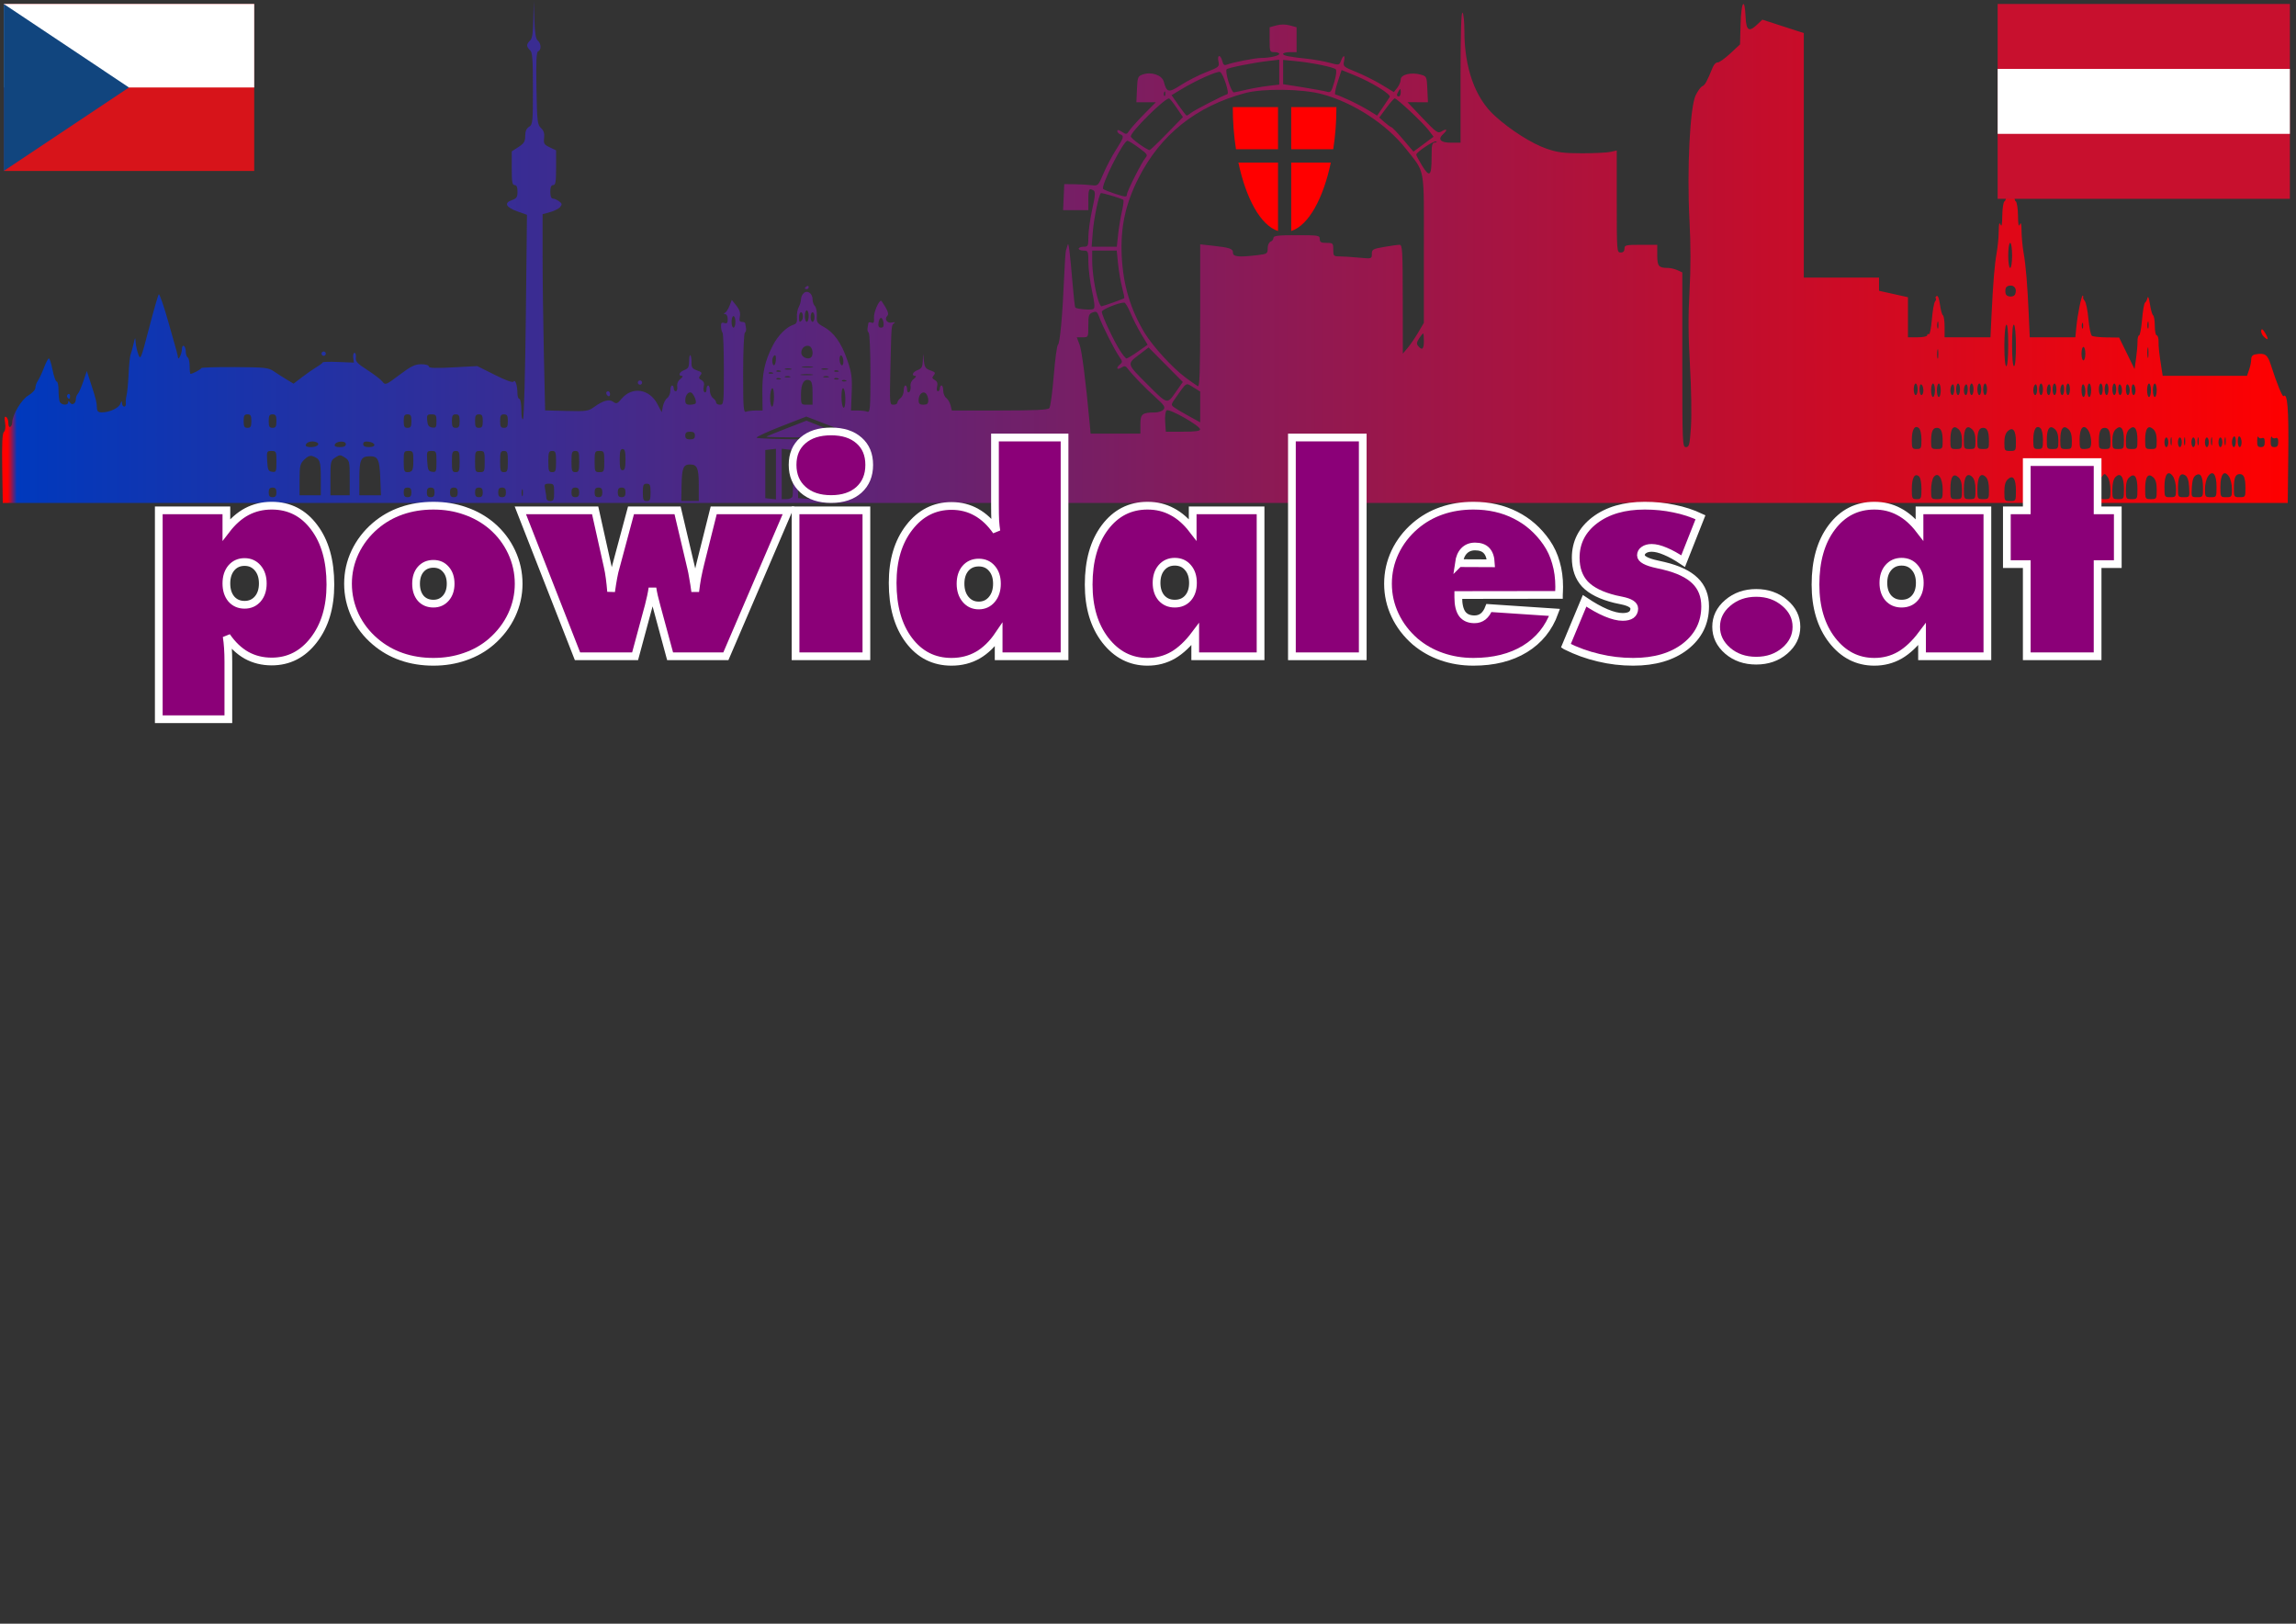 <?xml version="1.0" encoding="UTF-8" standalone="no"?>
<!-- Created with Inkscape (http://www.inkscape.org/) -->

<svg
   width="297mm"
   height="210mm"
   viewBox="0 0 297 210"
   version="1.1"
   id="svg5"
   xml:space="preserve"
   sodipodi:docname="Wien Silhouette.svg"
   inkscape:version="1.2.1 (9c6d41e410, 2022-07-14)"
   xmlns:inkscape="http://www.inkscape.org/namespaces/inkscape"
   xmlns:sodipodi="http://sodipodi.sourceforge.net/DTD/sodipodi-0.dtd"
   xmlns:xlink="http://www.w3.org/1999/xlink"
   xmlns="http://www.w3.org/2000/svg"
   xmlns:svg="http://www.w3.org/2000/svg"><rect x="0" y="0" width="297" height="210" fill="#333333" stroke="none"/><sodipodi:namedview
     id="namedview7"
     pagecolor="#ffffff"
     bordercolor="#666666"
     borderopacity="1.0"
     inkscape:showpageshadow="2"
     inkscape:pageopacity="0.0"
     inkscape:pagecheckerboard="0"
     inkscape:deskcolor="#d1d1d1"
     inkscape:document-units="mm"
     showgrid="false"
     inkscape:zoom="0.92734378"
     inkscape:cx="613.04126"
     inkscape:cy="181.16259"
     inkscape:window-width="1920"
     inkscape:window-height="1009"
     inkscape:window-x="1912"
     inkscape:window-y="-8"
     inkscape:window-maximized="1"
     inkscape:current-layer="layer1" /><defs
     id="defs2"><linearGradient
       id="linearGradient1045"><stop
         style="stop-color:#0000ff;stop-opacity:1;"
         offset="0"
         id="stop1779" /><stop
         style="stop-color:#980623;stop-opacity:0;"
         offset="1"
         id="stop1781" /></linearGradient><linearGradient
       id="linearGradient1045-1"><stop
         style="stop-color:#0039bd;stop-opacity:1;"
         offset="0.004"
         id="stop1041" /><stop
         style="stop-color:#ff0000;stop-opacity:1;"
         offset="1"
         id="stop1043" /></linearGradient><linearGradient
       inkscape:collect="always"
       xlink:href="#linearGradient1045-1"
       id="linearGradient1047"
       x1="1.001"
       y1="32.597"
       x2="296.421"
       y2="32.597"
       gradientUnits="userSpaceOnUse"
       spreadMethod="repeat"
       gradientTransform="translate(1.4073949e-5)" /></defs><g
     inkscape:label="Ebene 1"
     inkscape:groupmode="layer"
     id="layer1"><path
       fill="#ff0000"
       d="M 165.317,19.303 V 13.852 h -5.849 c 0,1.893 0.142,3.729 0.413,5.451 z m 0,1.722 h -5.124 c 0.982,4.654 2.875,8.127 5.124,8.852 z m 1.708,-1.722 V 13.852 h 5.849 c 0,1.893 -0.142,3.729 -0.413,5.451 z m 0,1.722 h 5.124 c -0.982,4.654 -2.875,8.127 -5.124,8.852 z"
       id="path448"
       style="stroke-width:0.142" /><path
       style="fill:url(#linearGradient1047);fill-opacity:1;stroke-width:0.249"
       d="m 296.001,58.715 c 0.065,-5.841 -0.108,-7.978 -0.606,-7.48 -0.149,0.149 -0.885,-1.654 -1.652,-4.049 -0.429,-1.339 -0.759,-1.566 -1.975,-1.358 -0.386,0.066 -0.561,0.27 -0.561,0.653 0,0.306 -0.123,0.91 -0.274,1.341 l -0.274,0.785 h -5.452 -5.452 l -0.127,-0.81 c -0.334,-2.138 -0.416,-2.865 -0.406,-3.613 0.004,-0.445 -0.101,-0.81 -0.239,-0.81 -0.137,0 -0.249,-0.554 -0.249,-1.231 0,-0.677 -0.098,-1.291 -0.217,-1.365 -0.119,-0.074 -0.304,-0.725 -0.412,-1.448 -0.114,-0.766 -0.244,-1.106 -0.311,-0.815 -0.064,0.274 -0.211,0.558 -0.326,0.631 -0.115,0.073 -0.287,1.054 -0.381,2.18 -0.094,1.126 -0.267,2.047 -0.384,2.047 -0.117,0 -0.21,0.364 -0.206,0.81 0.004,0.445 -0.08,1.425 -0.187,2.176 l -0.194,1.367 -0.998,-2.035 -0.998,-2.035 -1.622,-0.021 c -0.892,-0.011 -1.745,-0.103 -1.897,-0.204 -0.151,-0.101 -0.355,-1.077 -0.452,-2.17 -0.097,-1.093 -0.31,-2.147 -0.473,-2.343 -0.163,-0.196 -0.259,-0.405 -0.213,-0.464 0.045,-0.059 0.028,-0.16 -0.036,-0.225 -0.154,-0.154 -0.683,2.41 -0.843,4.084 l -0.125,1.308 h -2.95 -2.95 l -0.129,-2.928 c -0.173,-3.935 -0.378,-6.391 -0.669,-8.02 -0.133,-0.745 -0.249,-1.978 -0.259,-2.741 -0.012,-1.005 -0.077,-1.25 -0.232,-0.889 -0.149,0.347 -0.22,-0.006 -0.232,-1.169 -0.008,-0.917 -0.14,-1.743 -0.289,-1.835 -0.162,-0.1 -0.209,-0.501 -0.117,-0.992 0.088,-0.47 0.044,-0.892 -0.102,-0.983 -0.141,-0.087 -0.257,-0.495 -0.257,-0.906 0,-0.411 -0.098,-0.687 -0.217,-0.614 -0.255,0.157 -0.622,2.025 -0.551,2.8 0.028,0.295 -0.07,0.61 -0.215,0.7 -0.145,0.09 -0.272,0.913 -0.282,1.83 -0.012,1.163 -0.082,1.516 -0.232,1.169 -0.155,-0.361 -0.219,-0.116 -0.232,0.889 -0.008,0.763 -0.126,1.996 -0.259,2.741 -0.275,1.542 -0.463,3.803 -0.667,8.02 l -0.141,2.928 h -2.967 -2.967 V 42.267 c 0,-0.746 -0.098,-1.416 -0.217,-1.49 -0.119,-0.074 -0.292,-0.701 -0.384,-1.394 -0.102,-0.766 -0.268,-1.198 -0.424,-1.102 -0.141,0.087 -0.194,0.221 -0.117,0.297 0.076,0.076 0.032,0.268 -0.098,0.425 -0.131,0.157 -0.314,1.202 -0.407,2.321 -0.093,1.119 -0.267,1.976 -0.384,1.903 -0.118,-0.073 -0.214,-0.014 -0.214,0.132 0,0.151 -0.536,0.264 -1.247,0.264 h -1.247 v -2.591 -2.591 l -1.871,-0.416 -1.871,-0.416 V 36.753 35.898 h -4.865 -4.865 V 20.088 4.277 l -2.682,-0.868 -2.682,-0.868 -0.637,0.606 c -1.109,1.056 -1.45,0.83 -1.534,-1.015 -0.118,-2.602 -0.565,-1.911 -0.643,0.996 l -0.071,2.615 -1.277,1.186 c -0.702,0.652 -1.436,1.169 -1.63,1.148 -0.194,-0.021 -0.474,0.26 -0.621,0.623 -0.738,1.821 -1.014,2.322 -1.348,2.45 -0.2,0.077 -0.588,0.602 -0.861,1.168 -0.742,1.533 -1.147,9.628 -0.806,16.106 0.172,3.262 0.174,6.291 0.008,9.219 -0.179,3.148 -0.163,5.833 0.058,9.655 0.173,3.001 0.228,6.427 0.127,7.912 -0.159,2.333 -0.23,2.618 -0.648,2.618 -0.452,0 -0.469,-0.405 -0.469,-11.298 V 35.231 l -0.635,-0.289 c -0.35,-0.159 -0.902,-0.289 -1.227,-0.289 -1.195,0 -1.381,-0.222 -1.381,-1.646 v -1.344 h -2.12 c -1.954,0 -2.12,0.039 -2.12,0.498 0,0.332 -0.166,0.498 -0.499,0.498 -0.486,0 -0.499,-0.166 -0.499,-6.597 v -6.597 l -0.811,0.181 c -0.446,0.099 -2.102,0.18 -3.68,0.179 -2.349,-0.001 -3.173,-0.107 -4.551,-0.58 -1.934,-0.665 -4.666,-2.395 -6.73,-4.261 -2.537,-2.293 -3.936,-6.187 -3.936,-10.955 0,-1.231 -0.112,-2.308 -0.249,-2.392 -0.164,-0.102 -0.249,2.738 -0.249,8.333 v 8.487 h -1.221 c -1.389,0 -1.778,-0.44 -1.006,-1.138 0.602,-0.544 0.455,-0.75 -0.231,-0.322 -0.468,0.292 -0.675,0.147 -2.457,-1.729 l -1.946,-2.047 1.321,0.002 1.321,0.002 -0.074,-1.674 c -0.072,-1.644 -0.088,-1.678 -0.867,-1.9 -1.199,-0.342 -2.575,-0.012 -2.575,0.618 0,0.281 -0.201,0.765 -0.446,1.077 l -0.446,0.566 -1.589,-0.96 c -0.874,-0.528 -2.358,-1.27 -3.298,-1.649 -1.623,-0.654 -1.701,-0.723 -1.562,-1.374 0.181,-0.847 -0.073,-0.9 -0.385,-0.081 -0.227,0.597 -0.245,0.6 -1.524,0.263 -0.712,-0.188 -1.925,-0.409 -2.695,-0.492 -2.561,-0.276 -3.272,-0.416 -3.272,-0.646 0,-0.125 0.393,-0.227 0.873,-0.227 h 0.872 V 5.136 3.528 L 166.85,3.287 c -0.562,-0.155 -1.184,-0.155 -1.746,0 l -0.873,0.241 v 1.608 c 0,1.549 0.024,1.608 0.624,1.608 0.343,0 0.624,0.098 0.624,0.218 0,0.252 -1.207,0.528 -2.339,0.534 -0.801,0.004 -3.689,0.569 -4.449,0.869 -0.319,0.126 -0.467,0.006 -0.588,-0.477 -0.222,-0.882 -0.687,-0.827 -0.492,0.059 0.149,0.678 0.089,0.73 -1.59,1.388 -0.96,0.376 -2.416,1.117 -3.236,1.647 -1.625,1.049 -1.867,1.004 -2.245,-0.421 -0.224,-0.845 -1.607,-1.317 -2.717,-0.929 -0.637,0.223 -0.684,0.342 -0.753,1.915 l -0.074,1.677 h 1.257 1.257 l -1.521,1.543 c -0.836,0.848 -1.688,1.797 -1.892,2.109 -0.35,0.533 -0.406,0.544 -0.972,0.173 -0.389,-0.255 -0.601,-0.293 -0.601,-0.108 0,0.157 0.168,0.35 0.374,0.429 0.537,0.206 0.481,0.412 -0.548,2.016 -0.507,0.791 -1.233,2.167 -1.613,3.057 -0.674,1.579 -0.712,1.617 -1.51,1.511 -0.451,-0.06 -1.437,-0.116 -2.191,-0.125 l -1.372,-0.016 -0.074,1.682 -0.073,1.682 h 1.633 1.633 V 25.806 c 0,-1.369 0.099,-1.537 0.686,-1.165 0.245,0.155 0.205,0.676 -0.182,2.426 -0.271,1.226 -0.496,2.817 -0.499,3.536 -0.004,1.228 -0.044,1.308 -0.629,1.308 -0.343,0 -0.624,0.112 -0.624,0.249 0,0.137 0.28,0.249 0.624,0.249 0.598,0 0.624,0.064 0.63,1.557 0.003,0.857 0.216,2.511 0.473,3.675 0.344,1.563 0.392,2.169 0.181,2.314 -0.261,0.179 -2.138,0.03 -2.355,-0.186 -0.051,-0.051 -0.199,-1.363 -0.33,-2.917 -0.359,-4.272 -0.525,-5.603 -0.648,-5.191 -0.061,0.206 -0.161,0.528 -0.221,0.718 -0.06,0.189 -0.168,1.759 -0.24,3.489 -0.202,4.858 -0.54,8.554 -0.798,8.723 -0.129,0.084 -0.374,1.891 -0.545,4.016 -0.171,2.124 -0.427,4.003 -0.567,4.174 -0.192,0.234 -1.795,0.311 -6.435,0.311 h -6.179 l -0.168,-0.67 c -0.093,-0.368 -0.343,-0.798 -0.557,-0.954 -0.214,-0.156 -0.389,-0.584 -0.389,-0.95 0,-0.366 -0.098,-0.666 -0.218,-0.666 -0.12,0 -0.218,0.168 -0.218,0.374 0,0.206 -0.114,0.374 -0.254,0.374 -0.144,0 -0.189,-0.26 -0.104,-0.599 0.107,-0.425 0.02,-0.671 -0.295,-0.848 -0.362,-0.203 -0.388,-0.319 -0.138,-0.62 0.257,-0.31 0.186,-0.413 -0.432,-0.628 -0.616,-0.214 -0.757,-0.418 -0.839,-1.211 l -0.099,-0.953 -0.042,0.941 c -0.032,0.754 -0.165,0.988 -0.666,1.177 -0.649,0.247 -0.854,0.742 -0.312,0.755 0.172,0.004 0.087,0.177 -0.187,0.385 -0.308,0.233 -0.47,0.601 -0.422,0.965 0.042,0.324 -0.042,0.662 -0.187,0.752 -0.153,0.095 -0.264,-0.052 -0.264,-0.35 0,-0.282 -0.098,-0.513 -0.218,-0.513 -0.12,0 -0.218,0.3 -0.218,0.666 0,0.366 -0.183,0.799 -0.405,0.962 -0.223,0.163 -0.405,0.424 -0.405,0.58 0,0.156 -0.229,0.284 -0.51,0.284 -0.499,0 -0.507,-0.098 -0.401,-4.672 0.134,-5.767 0.121,-5.607 0.485,-5.87 0.19,-0.137 0.088,-0.169 -0.276,-0.089 -0.639,0.141 -1.039,-0.438 -0.603,-0.874 0.179,-0.179 0.104,-0.52 -0.241,-1.105 -0.275,-0.465 -0.532,-0.846 -0.571,-0.846 -0.314,0 -0.96,1.532 -0.916,2.175 0.042,0.632 -0.028,0.774 -0.328,0.659 -0.21,-0.08 -0.39,-0.05 -0.401,0.067 -0.012,0.117 -0.057,0.409 -0.103,0.649 -0.046,0.239 0.02,0.498 0.144,0.575 0.125,0.077 0.227,2.444 0.227,5.261 0,4.567 -0.043,5.104 -0.394,4.969 -0.217,-0.083 -0.783,-0.151 -1.257,-0.151 h -0.863 l 0.089,-2.305 c 0.076,-1.99 -0.002,-2.57 -0.577,-4.245 -0.755,-2.2 -1.731,-3.564 -3.071,-4.29 -0.83,-0.45 -0.914,-0.59 -0.866,-1.434 0.028,-0.515 -0.081,-1.07 -0.245,-1.233 -0.164,-0.164 -0.298,-0.542 -0.298,-0.841 0,-0.776 -0.634,-1.258 -1.123,-0.853 -0.206,0.171 -0.374,0.528 -0.374,0.794 0,0.266 -0.133,0.729 -0.296,1.029 -0.163,0.299 -0.268,0.899 -0.232,1.332 0.05,0.61 -0.052,0.825 -0.453,0.952 -0.915,0.29 -2.019,1.407 -2.685,2.716 -1.026,2.017 -1.365,3.56 -1.333,6.073 l 0.028,2.305 h -0.862 c -0.474,0 -1.04,0.068 -1.257,0.151 -0.352,0.135 -0.395,-0.402 -0.395,-4.969 0,-2.816 0.102,-5.183 0.227,-5.261 0.125,-0.077 0.19,-0.336 0.144,-0.575 -0.046,-0.239 -0.092,-0.519 -0.103,-0.622 -0.012,-0.103 -0.201,-0.187 -0.424,-0.187 -0.309,0 -0.373,-0.163 -0.27,-0.685 0.097,-0.49 -0.032,-0.895 -0.455,-1.421 l -0.59,-0.735 -0.278,0.73 c -0.153,0.402 -0.411,0.815 -0.574,0.919 -0.224,0.142 -0.22,0.189 0.016,0.192 0.171,0.002 0.312,0.292 0.312,0.644 0,0.5 -0.097,0.609 -0.445,0.499 -0.349,-0.111 -0.439,-0.008 -0.418,0.48 0.016,0.341 0.103,0.696 0.195,0.789 0.092,0.092 0.168,2.224 0.168,4.736 0,4.402 -0.02,4.568 -0.499,4.568 -0.275,0 -0.499,-0.128 -0.499,-0.284 0,-0.156 -0.183,-0.417 -0.405,-0.58 -0.223,-0.163 -0.405,-0.596 -0.405,-0.962 0,-0.366 -0.098,-0.666 -0.218,-0.666 -0.12,0 -0.218,0.231 -0.218,0.513 0,0.282 -0.113,0.444 -0.251,0.359 -0.138,-0.085 -0.185,-0.417 -0.104,-0.738 0.103,-0.408 0.012,-0.659 -0.299,-0.833 -0.362,-0.203 -0.388,-0.319 -0.138,-0.62 0.257,-0.31 0.186,-0.413 -0.432,-0.628 -0.614,-0.214 -0.736,-0.389 -0.718,-1.027 0.012,-0.423 -0.052,-0.843 -0.141,-0.932 -0.09,-0.089 -0.163,0.251 -0.163,0.757 0,0.752 -0.114,0.963 -0.624,1.157 -0.649,0.247 -0.854,0.742 -0.312,0.755 0.172,0.004 0.088,0.177 -0.187,0.385 -0.317,0.24 -0.47,0.599 -0.419,0.989 0.044,0.337 -0.04,0.612 -0.187,0.612 -0.147,0 -0.267,-0.168 -0.267,-0.374 0,-0.206 -0.098,-0.374 -0.218,-0.374 -0.12,0 -0.218,0.3 -0.218,0.666 0,0.366 -0.182,0.799 -0.405,0.961 -0.223,0.163 -0.474,0.641 -0.558,1.064 l -0.154,0.769 -0.547,-1.045 c -1.037,-1.983 -3.274,-2.323 -4.636,-0.706 -0.553,0.656 -0.678,0.703 -1.086,0.404 -0.533,-0.39 -1.321,-0.169 -2.529,0.707 -0.68,0.493 -1.006,0.537 -3.516,0.473 l -2.766,-0.07 -0.164,-7.281 c -0.09,-4.004 -0.165,-9.715 -0.165,-12.691 l -4.8e-4,-5.41 0.969,-0.261 c 0.533,-0.143 1.118,-0.44 1.3,-0.66 0.281,-0.338 0.259,-0.452 -0.143,-0.746 -0.261,-0.191 -0.622,-0.347 -0.801,-0.347 -0.207,0 -0.326,-0.32 -0.326,-0.872 0,-0.609 0.113,-0.872 0.374,-0.872 0.305,0 0.374,-0.416 0.374,-2.247 V 19.444 L 71.109,19.053 C 70.387,18.709 70.3,18.564 70.384,17.843 70.453,17.256 70.337,16.891 69.978,16.556 69.516,16.125 69.469,15.718 69.393,11.418 69.33,7.85 69.381,6.72 69.622,6.629 70.048,6.466 70.015,5.626 69.568,5.256 69.306,5.038 69.18,4.277 69.122,2.546 l -0.081,-2.406 -0.052,2.399 c -0.04,1.78 -0.149,2.479 -0.426,2.709 -0.206,0.171 -0.374,0.451 -0.374,0.623 0,0.172 0.168,0.452 0.374,0.623 0.308,0.255 0.374,1.13 0.374,4.954 0,4.374 -0.028,4.662 -0.499,4.955 -0.344,0.214 -0.499,0.581 -0.499,1.179 0,0.717 -0.151,0.965 -0.87,1.431 l -0.87,0.563 -0.003,2.18 c -0.002,1.773 0.067,2.18 0.371,2.18 0.259,0 0.374,0.26 0.374,0.848 0,0.717 -0.115,0.888 -0.746,1.107 -1.038,0.361 -0.743,0.929 0.761,1.462 l 1.21,0.429 -0.145,13.09 c -0.08,7.199 -0.243,13.196 -0.363,13.327 -0.127,0.137 -0.218,-0.359 -0.218,-1.184 0,-0.781 -0.112,-1.42 -0.249,-1.42 -0.137,0 -0.251,-0.308 -0.253,-0.685 -0.004,-1.003 -0.284,-1.9 -0.488,-1.57 -0.116,0.187 -0.917,-0.094 -2.442,-0.856 l -2.269,-1.135 -3.137,0.167 c -2.298,0.123 -3.137,0.091 -3.137,-0.12 0,-0.168 -0.407,-0.287 -0.981,-0.287 -0.802,0 -1.314,0.25 -2.805,1.371 -1.767,1.328 -1.836,1.355 -2.199,0.883 -0.207,-0.268 -1.085,-0.944 -1.952,-1.501 -1.313,-0.844 -1.563,-1.114 -1.497,-1.619 0.044,-0.333 -0.032,-0.606 -0.17,-0.606 -0.137,0 -0.212,0.284 -0.167,0.631 l 0.083,0.631 -2.017,-0.082 c -1.109,-0.045 -2.016,-0.022 -2.016,0.051 0,0.073 -0.335,0.331 -0.745,0.573 -0.41,0.242 -1.259,0.832 -1.887,1.31 l -1.141,0.87 -0.92,-0.553 c -0.506,-0.304 -1.25,-0.78 -1.654,-1.059 -0.665,-0.458 -1.145,-0.508 -5.052,-0.532 -2.374,-0.014 -4.317,0.047 -4.317,0.136 0,0.146 -1.11,0.74 -1.384,0.74 -0.062,0 -0.113,-0.442 -0.113,-0.982 0,-0.54 -0.112,-1.051 -0.249,-1.136 -0.137,-0.085 -0.249,-0.421 -0.249,-0.748 0,-0.326 -0.112,-0.663 -0.249,-0.748 -0.139,-0.086 -0.251,0.102 -0.253,0.421 -0.003,0.573 -0.467,1.548 -0.51,1.074 -0.032,-0.336 -0.064,-0.456 -1.268,-4.678 -0.577,-2.025 -1.125,-3.595 -1.216,-3.489 -0.092,0.106 -0.658,2.078 -1.26,4.382 -1.056,4.048 -1.103,4.161 -1.392,3.364 -0.165,-0.454 -0.319,-1.161 -0.343,-1.572 -0.041,-0.695 -0.06,-0.677 -0.272,0.249 -0.125,0.548 -0.296,1.165 -0.38,1.371 -0.084,0.206 -0.199,1.327 -0.254,2.492 -0.056,1.165 -0.172,2.398 -0.258,2.741 -0.086,0.343 -0.131,0.819 -0.101,1.059 0.032,0.24 -0.064,0.436 -0.21,0.436 -0.146,0 -0.272,-0.196 -0.281,-0.436 -0.012,-0.351 -0.058,-0.333 -0.23,0.093 -0.224,0.554 -1.41,1.09 -2.411,1.09 -0.436,0 -0.591,-0.144 -0.606,-0.561 -0.028,-0.778 -0.097,-1.067 -0.742,-3.048 l -0.567,-1.739 -0.461,1.356 c -0.254,0.746 -0.572,1.467 -0.708,1.602 -0.136,0.136 -0.247,0.442 -0.247,0.68 0,0.581 -0.501,0.862 -0.772,0.433 -0.158,-0.249 -0.219,-0.257 -0.222,-0.032 -0.004,0.452 -0.921,0.383 -1.1,-0.083 -0.083,-0.217 -0.151,-0.89 -0.151,-1.495 0,-0.606 -0.107,-1.101 -0.237,-1.101 -0.13,0 -0.369,-0.673 -0.531,-1.495 -0.162,-0.822 -0.377,-1.495 -0.478,-1.495 -0.101,0 -0.384,0.533 -0.629,1.184 -0.245,0.651 -0.597,1.405 -0.782,1.675 -0.185,0.27 -0.336,0.695 -0.336,0.943 0,0.255 -0.394,0.684 -0.905,0.984 -0.892,0.525 -2.081,2.512 -2.086,3.485 -0.002,0.232 -0.115,0.491 -0.252,0.575 -0.141,0.087 -0.249,-0.117 -0.249,-0.469 0,-0.343 -0.13,-0.703 -0.288,-0.801 -0.207,-0.128 -0.247,0.079 -0.14,0.737 0.092,0.568 0.036,1.02 -0.148,1.191 -0.213,0.199 -0.276,1.525 -0.223,4.73 l 0.073,4.454 H 148.144 295.931 Z M 259.276,63.596 c 0,-0.849 0.134,-1.329 0.452,-1.616 0.672,-0.608 1.044,-0.072 1.044,1.503 0,1.301 -0.012,1.321 -0.748,1.321 -0.729,0 -0.748,-0.032 -0.748,-1.207 z M 88.164,62.748 c 0.042,-2.207 0.233,-2.679 1.084,-2.679 0.938,0 1.142,0.476 1.142,2.666 v 2.068 h -1.132 -1.132 z m -5.009,0.934 c 0,-0.955 0.074,-1.121 0.499,-1.121 0.425,0 0.499,0.166 0.499,1.121 0,0.955 -0.074,1.121 -0.499,1.121 -0.425,0 -0.499,-0.166 -0.499,-1.121 z M 70.682,64.461 c 0,-0.188 -0.07,-0.693 -0.156,-1.121 -0.143,-0.714 -0.101,-0.779 0.499,-0.779 0.61,0 0.655,0.077 0.655,1.121 0,0.955 -0.074,1.121 -0.499,1.121 -0.275,0 -0.499,-0.154 -0.499,-0.343 z M 277.487,63.234 c 0,-1.575 0.372,-2.11 1.044,-1.503 0.318,0.288 0.452,0.767 0.452,1.616 0,1.175 -0.02,1.207 -0.748,1.207 -0.737,0 -0.748,-0.019 -0.748,-1.321 z m -2.495,0.113 c 0,-0.849 0.134,-1.329 0.452,-1.616 0.672,-0.608 1.044,-0.072 1.044,1.503 0,1.301 -0.012,1.321 -0.748,1.321 -0.729,0 -0.748,-0.032 -0.748,-1.207 z m -1.746,-0.021 c 0,-0.795 0.141,-1.369 0.401,-1.628 0.654,-0.653 1.096,-0.042 1.096,1.516 0,1.323 -0.008,1.34 -0.748,1.34 -0.73,0 -0.748,-0.03 -0.748,-1.228 z m -1.746,0.03 c 0,-0.684 0.161,-1.406 0.374,-1.682 0.37,-0.479 0.378,-0.479 0.748,0 0.214,0.276 0.374,0.998 0.374,1.682 0,1.165 -0.02,1.198 -0.748,1.198 -0.728,0 -0.748,-0.033 -0.748,-1.198 z m -2.495,-0.142 c 0,-1.637 0.485,-2.235 1.1,-1.357 0.218,0.311 0.397,1.045 0.397,1.632 0,1.018 -0.032,1.066 -0.748,1.066 -0.739,0 -0.748,-0.017 -0.748,-1.34 z m -2.495,0.019 c 0,-1.575 0.372,-2.111 1.044,-1.503 0.318,0.288 0.452,0.767 0.452,1.616 0,1.175 -0.02,1.207 -0.748,1.207 -0.737,0 -0.748,-0.019 -0.748,-1.321 z m -1.746,0 c 0,-1.575 0.372,-2.111 1.044,-1.503 0.318,0.288 0.452,0.767 0.452,1.616 0,1.175 -0.02,1.207 -0.748,1.207 -0.737,0 -0.748,-0.019 -0.748,-1.321 z m -1.746,0 c 0,-1.442 0.364,-2.091 0.917,-1.633 0.199,0.165 0.33,0.806 0.33,1.614 0,1.263 -0.036,1.34 -0.624,1.34 -0.587,0 -0.624,-0.078 -0.624,-1.321 z m -7.234,-0.019 c 0,-1.558 0.442,-2.17 1.096,-1.516 0.259,0.259 0.401,0.833 0.401,1.628 0,1.198 -0.02,1.228 -0.748,1.228 -0.739,0 -0.748,-0.017 -0.748,-1.34 z m -1.746,0 c 0,-1.558 0.442,-2.17 1.096,-1.516 0.259,0.259 0.401,0.833 0.401,1.628 0,1.198 -0.02,1.228 -0.748,1.228 -0.739,0 -0.748,-0.017 -0.748,-1.34 z m -1.746,0.019 c 0,-1.575 0.372,-2.111 1.044,-1.503 0.318,0.288 0.452,0.767 0.452,1.616 0,1.175 -0.02,1.207 -0.748,1.207 -0.737,0 -0.748,-0.019 -0.748,-1.321 z m -2.495,0.122 c 0,-0.659 0.148,-1.4 0.329,-1.647 0.55,-0.751 1.168,0.106 1.168,1.618 0,1.198 -0.02,1.228 -0.748,1.228 -0.728,0 -0.748,-0.033 -0.748,-1.198 z m -2.495,-0.122 c 0,-1.442 0.364,-2.091 0.917,-1.633 0.199,0.165 0.33,0.806 0.33,1.614 0,1.263 -0.036,1.34 -0.624,1.34 -0.587,0 -0.624,-0.078 -0.624,-1.321 z m -138.826,-1.919 v -3.115 h 0.624 0.624 l 0.071,2.85 c 0.04,1.568 0.012,3.005 -0.061,3.195 -0.073,0.19 -0.384,0.309 -0.695,0.264 -0.549,-0.078 -0.562,-0.152 -0.562,-3.195 z m -2.245,0 v -3.115 l 0.654,-0.076 c 0.909,-0.105 0.994,0.276 0.804,3.597 l -0.163,2.858 -0.647,-0.075 -0.647,-0.075 z m -3.064,0.069 c -0.07,-3.042 -0.069,-3.046 0.536,-3.198 0.333,-0.083 0.87,-0.115 1.193,-0.069 0.572,0.081 0.588,0.154 0.658,2.933 0.04,1.568 0.012,3.004 -0.06,3.192 -0.089,0.233 -0.468,0.317 -1.194,0.264 l -1.062,-0.077 z m -2.05,-0.086 v -3.256 l 0.686,0.079 0.686,0.079 0.071,2.85 c 0.04,1.568 0.016,2.997 -0.055,3.177 -0.069,0.18 -0.41,0.327 -0.757,0.327 h -0.632 z m -2.12,0.017 v -3.115 l 0.686,-0.079 0.686,-0.079 v 3.273 3.273 l -0.686,-0.079 -0.686,-0.079 z m 189.966,1.889 c 0,-1.406 0.191,-1.889 0.748,-1.889 0.557,0 0.748,0.483 0.748,1.889 0,1.057 -0.028,1.101 -0.748,1.101 -0.719,0 -0.748,-0.044 -0.748,-1.101 z m -1.746,-0.239 c 0,-1.637 0.485,-2.235 1.1,-1.357 0.218,0.311 0.397,1.045 0.397,1.632 0,1.018 -0.032,1.066 -0.748,1.066 -0.739,0 -0.748,-0.017 -0.748,-1.34 z m -1.996,0.274 c 0,-0.586 0.179,-1.32 0.397,-1.632 0.616,-0.878 1.1,-0.28 1.1,1.357 0,1.323 -0.008,1.34 -0.748,1.34 -0.715,0 -0.748,-0.048 -0.748,-1.066 z m -1.697,-0.217 c 0.053,-0.903 0.207,-1.364 0.519,-1.557 0.616,-0.382 0.92,0.162 0.925,1.656 0.004,1.154 -0.016,1.184 -0.758,1.184 -0.76,0 -0.761,-0.002 -0.686,-1.283 z m -1.792,0.099 c 0.004,-1.494 0.308,-2.038 0.925,-1.656 0.312,0.193 0.466,0.655 0.519,1.557 0.075,1.28 0.074,1.283 -0.686,1.283 -0.743,0 -0.761,-0.029 -0.758,-1.184 z m -1.75,-0.156 c 0,-1.637 0.485,-2.235 1.1,-1.357 0.218,0.311 0.397,1.045 0.397,1.632 0,1.018 -0.032,1.066 -0.748,1.066 -0.739,0 -0.748,-0.017 -0.748,-1.34 z M 79.912,63.682 c 0,-0.457 0.133,-0.623 0.499,-0.623 0.366,0 0.499,0.166 0.499,0.623 0,0.457 -0.133,0.623 -0.499,0.623 -0.366,0 -0.499,-0.166 -0.499,-0.623 z m -2.994,0 c 0,-0.457 0.133,-0.623 0.499,-0.623 0.366,0 0.499,0.166 0.499,0.623 0,0.457 -0.133,0.623 -0.499,0.623 -0.366,0 -0.499,-0.166 -0.499,-0.623 z m -2.994,0 c 0,-0.457 0.133,-0.623 0.499,-0.623 0.366,0 0.499,0.166 0.499,0.623 0,0.457 -0.133,0.623 -0.499,0.623 -0.366,0 -0.499,-0.166 -0.499,-0.623 z M 67.516,63.376 c 0.063,-0.242 0.119,-0.104 0.124,0.307 0.004,0.411 -0.047,0.61 -0.115,0.441 -0.068,-0.169 -0.073,-0.505 -0.012,-0.748 z m -3.07,0.307 c 0,-0.457 0.133,-0.623 0.499,-0.623 0.366,0 0.499,0.166 0.499,0.623 0,0.457 -0.133,0.623 -0.499,0.623 -0.366,0 -0.499,-0.166 -0.499,-0.623 z m -2.994,0 c 0,-0.457 0.133,-0.623 0.499,-0.623 0.366,0 0.499,0.166 0.499,0.623 0,0.457 -0.133,0.623 -0.499,0.623 -0.366,0 -0.499,-0.166 -0.499,-0.623 z m -3.243,0 c 0,-0.457 0.133,-0.623 0.499,-0.623 0.366,0 0.499,0.166 0.499,0.623 0,0.457 -0.133,0.623 -0.499,0.623 -0.366,0 -0.499,-0.166 -0.499,-0.623 z m -2.994,0 c 0,-0.457 0.133,-0.623 0.499,-0.623 0.366,0 0.499,0.166 0.499,0.623 0,0.457 -0.133,0.623 -0.499,0.623 -0.366,0 -0.499,-0.166 -0.499,-0.623 z m -2.994,0 c 0,-0.457 0.133,-0.623 0.499,-0.623 0.366,0 0.499,0.166 0.499,0.623 0,0.457 -0.133,0.623 -0.499,0.623 -0.366,0 -0.499,-0.166 -0.499,-0.623 z m -17.462,0 c 0,-0.457 0.133,-0.623 0.499,-0.623 0.366,0 0.499,0.166 0.499,0.623 0,0.457 -0.133,0.623 -0.499,0.623 -0.366,0 -0.499,-0.166 -0.499,-0.623 z M 46.484,61.844 c 0,-2.411 0.207,-2.834 1.392,-2.834 1.021,0 1.222,0.429 1.315,2.816 l 0.087,2.23 h -1.397 -1.397 z M 42.742,61.819 c 0,-2.111 0.036,-2.26 0.624,-2.645 0.578,-0.378 0.67,-0.378 1.247,0 0.589,0.385 0.624,0.534 0.624,2.645 v 2.237 H 43.99 42.742 Z m -3.991,0.232 c 0,-1.794 0.064,-2.069 0.61,-2.614 0.403,-0.402 0.763,-0.554 1.06,-0.448 0.976,0.349 1.074,0.608 1.074,2.855 V 64.056 H 40.123 38.751 Z M 76.919,59.695 c 0,-1.296 0.036,-1.371 0.624,-1.371 0.59,0 0.624,0.075 0.624,1.371 0,1.296 -0.036,1.371 -0.624,1.371 -0.59,0 -0.624,-0.075 -0.624,-1.371 z m -2.994,0 c 0,-1.204 0.06,-1.371 0.499,-1.371 0.438,0 0.499,0.166 0.499,1.371 0,1.204 -0.06,1.371 -0.499,1.371 -0.438,0 -0.499,-0.166 -0.499,-1.371 z m -2.994,0 c 0,-1.204 0.061,-1.371 0.499,-1.371 0.438,0 0.499,0.166 0.499,1.371 0,1.204 -0.061,1.371 -0.499,1.371 -0.438,0 -0.499,-0.166 -0.499,-1.371 z m -6.237,0 c 0,-1.204 0.06,-1.371 0.499,-1.371 0.438,0 0.499,0.166 0.499,1.371 0,1.204 -0.06,1.371 -0.499,1.371 -0.438,0 -0.499,-0.166 -0.499,-1.371 z m -3.243,0 c 0,-1.296 0.036,-1.371 0.624,-1.371 0.59,0 0.624,0.075 0.624,1.371 0,1.296 -0.036,1.371 -0.624,1.371 -0.59,0 -0.624,-0.075 -0.624,-1.371 z m -2.994,0 c 0,-1.204 0.061,-1.371 0.499,-1.371 0.438,0 0.499,0.166 0.499,1.371 0,1.204 -0.061,1.371 -0.499,1.371 -0.438,0 -0.499,-0.166 -0.499,-1.371 z m -3.194,-0.062 c -0.072,-1.256 -0.05,-1.308 0.561,-1.308 0.606,0 0.637,0.066 0.637,1.388 0,1.297 -0.036,1.383 -0.561,1.308 -0.489,-0.069 -0.571,-0.248 -0.637,-1.388 z m -3.043,0.062 c 0,-1.296 0.036,-1.371 0.624,-1.371 0.579,0 0.624,0.086 0.624,1.204 0,1.323 -0.109,1.537 -0.79,1.537 -0.388,0 -0.457,-0.208 -0.457,-1.371 z M 34.56,59.633 c -0.072,-1.256 -0.05,-1.308 0.561,-1.308 0.606,0 0.637,0.066 0.637,1.388 0,1.297 -0.036,1.383 -0.561,1.308 -0.489,-0.069 -0.571,-0.248 -0.637,-1.388 z m 45.602,-0.187 c 0,-1.052 0.087,-1.371 0.374,-1.371 0.287,0 0.374,0.318 0.374,1.371 0,1.052 -0.087,1.371 -0.374,1.371 -0.287,0 -0.374,-0.318 -0.374,-1.371 z M 259.276,57.242 c 0,-0.729 0.148,-1.216 0.452,-1.492 0.656,-0.593 1.044,-0.081 1.044,1.378 0,1.163 -0.02,1.196 -0.748,1.196 -0.717,0 -0.748,-0.046 -0.748,-1.083 z m 18.211,-0.363 c 0,-1.46 0.388,-1.972 1.044,-1.378 0.305,0.275 0.452,0.763 0.452,1.492 0,1.037 -0.032,1.083 -0.748,1.083 -0.728,0 -0.748,-0.033 -0.748,-1.196 z M 274.992,56.993 c 0,-0.729 0.148,-1.216 0.452,-1.492 0.656,-0.593 1.044,-0.081 1.044,1.378 0,1.163 -0.02,1.196 -0.748,1.196 -0.717,0 -0.748,-0.046 -0.748,-1.083 z m -1.746,0 c 0,-0.729 0.148,-1.216 0.452,-1.492 0.656,-0.593 1.044,-0.081 1.044,1.378 0,1.163 -0.02,1.196 -0.748,1.196 -0.717,0 -0.748,-0.046 -0.748,-1.083 z m -1.746,0.106 c 0,-1.283 0.205,-1.765 0.748,-1.765 0.544,0 0.748,0.482 0.748,1.765 0,0.919 -0.044,0.976 -0.748,0.976 -0.704,0 -0.748,-0.058 -0.748,-0.976 z m -2.495,-0.239 c 0,-1.515 0.505,-2.081 1.1,-1.233 0.399,0.569 0.54,1.972 0.231,2.282 -0.091,0.091 -0.428,0.166 -0.748,0.166 -0.53,0 -0.582,-0.108 -0.582,-1.215 z m -2.495,0.019 c 0,-1.46 0.388,-1.972 1.044,-1.378 0.305,0.275 0.452,0.763 0.452,1.492 0,1.037 -0.032,1.083 -0.748,1.083 -0.728,0 -0.748,-0.033 -0.748,-1.196 z m -1.746,0 c 0,-1.46 0.388,-1.972 1.044,-1.378 0.305,0.275 0.452,0.763 0.452,1.492 0,1.037 -0.032,1.083 -0.748,1.083 -0.728,0 -0.748,-0.033 -0.748,-1.196 z m -1.746,0 c 0,-1.331 0.379,-1.954 0.917,-1.509 0.191,0.159 0.33,0.785 0.33,1.489 0,1.13 -0.043,1.215 -0.624,1.215 -0.579,0 -0.624,-0.086 -0.624,-1.196 z m -7.234,0.22 c 0,-1.283 0.205,-1.765 0.748,-1.765 0.544,0 0.748,0.482 0.748,1.765 0,0.919 -0.044,0.976 -0.748,0.976 -0.704,0 -0.748,-0.058 -0.748,-0.976 z m -1.746,-0.22 c 0,-1.46 0.388,-1.972 1.044,-1.378 0.305,0.275 0.452,0.763 0.452,1.492 0,1.037 -0.032,1.083 -0.748,1.083 -0.728,0 -0.748,-0.033 -0.748,-1.196 z m -1.746,0 c 0,-1.46 0.388,-1.972 1.044,-1.378 0.305,0.275 0.452,0.763 0.452,1.492 0,1.037 -0.032,1.083 -0.748,1.083 -0.728,0 -0.748,-0.033 -0.748,-1.196 z m -2.495,0.22 c 0,-1.283 0.205,-1.765 0.748,-1.765 0.544,0 0.748,0.482 0.748,1.765 0,0.919 -0.044,0.976 -0.748,0.976 -0.704,0 -0.748,-0.058 -0.748,-0.976 z m -2.495,-0.22 c 0,-1.331 0.379,-1.954 0.917,-1.509 0.191,0.159 0.33,0.785 0.33,1.489 0,1.13 -0.043,1.215 -0.624,1.215 -0.579,0 -0.624,-0.086 -0.624,-1.196 z m 46.42,0.137 c 0.012,-0.445 0.074,-0.676 0.141,-0.512 0.067,0.164 0.282,0.236 0.479,0.16 0.255,-0.098 0.358,0.05 0.358,0.512 0,0.484 -0.127,0.65 -0.499,0.65 -0.401,0 -0.495,-0.16 -0.479,-0.81 z m -1.746,0 c 0.012,-0.445 0.074,-0.676 0.141,-0.512 0.067,0.164 0.282,0.236 0.479,0.16 0.255,-0.098 0.358,0.05 0.358,0.512 0,0.484 -0.127,0.65 -0.499,0.65 -0.401,0 -0.495,-0.16 -0.479,-0.81 z m -2.514,0.048 c 0,-0.445 0.104,-0.698 0.249,-0.608 0.137,0.085 0.249,0.428 0.249,0.762 0,0.335 -0.112,0.608 -0.249,0.608 -0.137,0 -0.249,-0.343 -0.249,-0.762 z m -0.748,0.154 c 0,-0.335 0.112,-0.678 0.249,-0.762 0.145,-0.09 0.249,0.164 0.249,0.608 0,0.419 -0.112,0.762 -0.249,0.762 -0.137,0 -0.249,-0.274 -0.249,-0.608 z m -0.92,-0.575 c 0.063,-0.24 0.114,-0.044 0.114,0.436 0,0.48 -0.051,0.676 -0.114,0.436 -0.063,-0.24 -0.063,-0.632 0,-0.872 z m -0.826,0.561 c 0,-0.343 0.112,-0.623 0.249,-0.623 0.137,0 0.249,0.28 0.249,0.623 0,0.343 -0.112,0.623 -0.249,0.623 -0.137,0 -0.249,-0.28 -0.249,-0.623 z M 286.046,56.643 c 0.063,-0.24 0.114,-0.044 0.114,0.436 0,0.48 -0.051,0.676 -0.114,0.436 -0.063,-0.24 -0.063,-0.632 0,-0.872 z m -0.826,0.561 c 0,-0.343 0.112,-0.623 0.249,-0.623 0.137,0 0.249,0.28 0.249,0.623 0,0.343 -0.112,0.623 -0.249,0.623 -0.137,0 -0.249,-0.28 -0.249,-0.623 z m -0.92,-0.561 c 0.063,-0.24 0.114,-0.044 0.114,0.436 0,0.48 -0.051,0.676 -0.114,0.436 -0.063,-0.24 -0.063,-0.632 0,-0.872 z m -0.826,0.561 c 0,-0.343 0.112,-0.623 0.249,-0.623 0.137,0 0.249,0.28 0.249,0.623 0,0.343 -0.112,0.623 -0.249,0.623 -0.137,0 -0.249,-0.28 -0.249,-0.623 z m -0.92,-0.561 c 0.063,-0.24 0.114,-0.044 0.114,0.436 0,0.48 -0.051,0.676 -0.114,0.436 -0.063,-0.24 -0.063,-0.632 0,-0.872 z m -0.826,0.561 c 0,-0.343 0.112,-0.623 0.249,-0.623 0.137,0 0.249,0.28 0.249,0.623 0,0.343 -0.112,0.623 -0.249,0.623 -0.137,0 -0.249,-0.28 -0.249,-0.623 z m -0.92,-0.561 c 0.063,-0.24 0.114,-0.044 0.114,0.436 0,0.48 -0.051,0.676 -0.114,0.436 -0.063,-0.24 -0.063,-0.632 0,-0.872 z m -0.826,0.561 c 0,-0.343 0.112,-0.623 0.249,-0.623 0.137,0 0.249,0.28 0.249,0.623 0,0.343 -0.112,0.623 -0.249,0.623 -0.137,0 -0.249,-0.28 -0.249,-0.623 z M 46.983,57.436 c 0,-0.277 0.194,-0.367 0.667,-0.311 0.971,0.115 1.057,0.702 0.102,0.702 -0.532,0 -0.769,-0.12 -0.769,-0.39 z m -3.681,0.079 c 0.159,-0.484 1.436,-0.554 1.436,-0.079 0,0.27 -0.237,0.39 -0.769,0.39 -0.504,0 -0.734,-0.107 -0.667,-0.311 z m -3.741,0 c 0.122,-0.367 0.809,-0.538 1.34,-0.334 0.591,0.226 0.143,0.646 -0.69,0.646 -0.493,0 -0.718,-0.108 -0.651,-0.311 z m 58.312,-0.914 c 0,-0.126 1.446,-0.79 3.214,-1.477 l 3.214,-1.248 3.397,1.31 c 1.869,0.72 3.322,1.385 3.23,1.477 -0.261,0.26 -13.056,0.2 -13.056,-0.061 z m 9.15,-1.124 -2.699,-1.072 -2.539,0.984 c -1.397,0.541 -2.586,1.03 -2.643,1.087 -0.057,0.057 2.3,0.097 5.239,0.088 l 5.343,-0.015 -2.699,-1.072 z m -18.38,0.854 c 0,-0.365 0.166,-0.498 0.624,-0.498 0.457,0 0.624,0.133 0.624,0.498 0,0.365 -0.166,0.498 -0.624,0.498 -0.457,0 -0.624,-0.133 -0.624,-0.498 z m 52.313,-1.557 c -0.508,-5.511 -1.011,-9.426 -1.312,-10.217 l -0.356,-0.934 h 0.746 c 0.746,0 0.746,-1.1e-5 0.746,-1.503 0,-1.33 0.064,-1.527 0.561,-1.713 0.487,-0.182 0.6,-0.101 0.854,0.612 0.4,1.124 2.005,4.294 2.591,5.116 0.42,0.589 0.433,0.709 0.107,0.979 -0.557,0.461 -0.447,0.795 0.143,0.436 0.437,-0.266 0.566,-0.244 0.859,0.15 0.583,0.786 2.216,2.468 3.601,3.712 1.103,0.99 1.27,1.247 1.012,1.557 -0.17,0.205 -0.66,0.373 -1.089,0.375 -1.673,0.008 -1.903,0.191 -1.903,1.521 v 1.217 h -3.22 -3.22 z m 9.765,-0.208 c -0.049,-0.72 0.032,-1.365 0.186,-1.493 0.329,-0.272 4.312,1.98 4.331,2.449 0.008,0.227 -0.592,0.311 -2.209,0.311 h -2.221 z m -86.026,-0.103 c 0,-0.706 0.095,-0.872 0.499,-0.872 0.404,0 0.499,0.166 0.499,0.872 0,0.706 -0.095,0.872 -0.499,0.872 -0.404,0 -0.499,-0.166 -0.499,-0.872 z m -3.243,0 c 0,-0.706 0.095,-0.872 0.499,-0.872 0.404,0 0.499,0.166 0.499,0.872 0,0.706 -0.095,0.872 -0.499,0.872 -0.404,0 -0.499,-0.166 -0.499,-0.872 z m -2.994,0 c 0,-0.706 0.095,-0.872 0.499,-0.872 0.404,0 0.499,0.166 0.499,0.872 0,0.706 -0.095,0.872 -0.499,0.872 -0.404,0 -0.499,-0.166 -0.499,-0.872 z m -3.196,-0.062 c -0.07,-0.723 -0.008,-0.81 0.561,-0.81 0.567,0 0.639,0.101 0.639,0.889 0,0.78 -0.069,0.88 -0.561,0.81 -0.43,-0.061 -0.58,-0.269 -0.64,-0.889 z m -3.04,0.062 c 0,-0.706 0.095,-0.872 0.499,-0.872 0.404,0 0.499,0.166 0.499,0.872 0,0.706 -0.095,0.872 -0.499,0.872 -0.404,0 -0.499,-0.166 -0.499,-0.872 z m -17.462,0 c 0,-0.706 0.095,-0.872 0.499,-0.872 0.404,0 0.499,0.166 0.499,0.872 0,0.706 -0.095,0.872 -0.499,0.872 -0.404,0 -0.499,-0.166 -0.499,-0.872 z m -3.243,0 c 0,-0.706 0.095,-0.872 0.499,-0.872 0.404,0 0.499,0.166 0.499,0.872 0,0.706 -0.095,0.872 -0.499,0.872 -0.404,0 -0.499,-0.166 -0.499,-0.872 z M 151.889,52.692 c -0.437,-0.319 -0.428,-0.376 0.21,-1.275 1.454,-2.051 1.265,-1.94 2.265,-1.323 l 0.887,0.548 v 1.99 1.99 l -1.452,-0.797 c -0.799,-0.439 -1.658,-0.948 -1.91,-1.132 z m -43.039,-1.374 c 0,-0.767 0.096,-1.187 0.249,-1.092 0.137,0.085 0.249,0.715 0.249,1.4 0,0.767 -0.096,1.187 -0.249,1.092 -0.137,-0.085 -0.249,-0.715 -0.249,-1.4 z m -9.23,0.169 c 0,-0.609 0.112,-1.176 0.249,-1.261 0.154,-0.095 0.249,0.33 0.249,1.107 0,0.693 -0.112,1.261 -0.249,1.261 -0.137,0 -0.249,-0.498 -0.249,-1.107 z m 19.209,0.265 c 0,-0.767 0.547,-1.253 0.954,-0.847 0.161,0.161 0.293,0.551 0.293,0.866 0,0.445 -0.139,0.573 -0.624,0.573 -0.49,0 -0.624,-0.127 -0.624,-0.592 z m -15.217,-0.748 c 0,-1.411 0.414,-2.081 1.119,-1.811 0.279,0.107 0.377,0.536 0.377,1.648 v 1.503 h -0.748 c -0.739,0 -0.748,-0.017 -0.748,-1.34 z m -14.968,0.748 c 0,-0.761 0.58,-1.29 0.926,-0.843 0.361,0.466 0.557,1.117 0.387,1.287 -0.082,0.082 -0.411,0.149 -0.731,0.149 -0.447,0 -0.582,-0.138 -0.582,-0.592 z M 148.41,49.708 c -2.666,-2.663 -2.654,-2.622 -1.113,-3.796 l 1.281,-0.976 2.212,2.233 2.212,2.233 -0.927,1.326 C 150.965,52.313 151.038,52.333 148.41,49.708 Z m 130.075,0.768 c 0,-0.48 0.112,-0.872 0.249,-0.872 0.137,0 0.249,0.392 0.249,0.872 0,0.48 -0.112,0.872 -0.249,0.872 -0.137,0 -0.249,-0.392 -0.249,-0.872 z m -0.748,0 c 0,-0.48 0.112,-0.872 0.249,-0.872 0.137,0 0.249,0.392 0.249,0.872 0,0.48 -0.112,0.872 -0.249,0.872 -0.137,0 -0.249,-0.392 -0.249,-0.872 z m -7.733,0 c 0,-0.48 0.112,-0.872 0.249,-0.872 0.137,0 0.249,0.392 0.249,0.872 0,0.48 -0.112,0.872 -0.249,0.872 -0.137,0 -0.249,-0.392 -0.249,-0.872 z m -0.748,-0.015 c 0,-0.528 0.101,-0.825 0.249,-0.733 0.137,0.085 0.249,0.484 0.249,0.887 0,0.403 -0.112,0.733 -0.249,0.733 -0.137,0 -0.249,-0.399 -0.249,-0.887 z m -18.71,0.015 c 0,-0.48 0.112,-0.872 0.249,-0.872 0.137,0 0.249,0.392 0.249,0.872 0,0.48 -0.112,0.872 -0.249,0.872 -0.137,0 -0.249,-0.392 -0.249,-0.872 z m -0.748,0 c 0,-0.48 0.112,-0.872 0.249,-0.872 0.137,0 0.249,0.392 0.249,0.872 0,0.48 -0.112,0.872 -0.249,0.872 -0.137,0 -0.249,-0.392 -0.249,-0.872 z m 25.944,-0.139 c 0,-0.445 0.104,-0.698 0.249,-0.608 0.137,0.085 0.249,0.428 0.249,0.762 0,0.335 -0.112,0.608 -0.249,0.608 -0.137,0 -0.249,-0.343 -0.249,-0.762 z m -0.748,0 c 0,-0.445 0.104,-0.698 0.249,-0.608 0.137,0.085 0.249,0.428 0.249,0.762 0,0.335 -0.112,0.608 -0.249,0.608 -0.137,0 -0.249,-0.343 -0.249,-0.762 z m -0.998,0 c 0,-0.445 0.104,-0.698 0.249,-0.608 0.137,0.085 0.249,0.428 0.249,0.762 0,0.335 -0.112,0.608 -0.249,0.608 -0.137,0 -0.249,-0.343 -0.249,-0.762 z m -0.748,0.015 c 0,-0.411 0.112,-0.748 0.249,-0.748 0.137,0 0.249,0.336 0.249,0.748 0,0.411 -0.112,0.748 -0.249,0.748 -0.137,0 -0.249,-0.336 -0.249,-0.748 z m -0.998,0 c 0,-0.411 0.112,-0.748 0.249,-0.748 0.137,0 0.249,0.336 0.249,0.748 0,0.411 -0.112,0.748 -0.249,0.748 -0.137,0 -0.249,-0.336 -0.249,-0.748 z m -0.748,0 c 0,-0.411 0.112,-0.748 0.249,-0.748 0.137,0 0.249,0.336 0.249,0.748 0,0.411 -0.112,0.748 -0.249,0.748 -0.137,0 -0.249,-0.336 -0.249,-0.748 z m -4.241,0 c 0,-0.411 0.112,-0.748 0.249,-0.748 0.137,0 0.249,0.336 0.249,0.748 0,0.411 -0.112,0.748 -0.249,0.748 -0.137,0 -0.249,-0.336 -0.249,-0.748 z m -0.748,0.139 c 0,-0.335 0.112,-0.678 0.249,-0.762 0.145,-0.09 0.249,0.164 0.249,0.608 0,0.419 -0.112,0.762 -0.249,0.762 -0.137,0 -0.249,-0.274 -0.249,-0.608 z m -0.998,-0.139 c 0,-0.411 0.112,-0.748 0.249,-0.748 0.137,0 0.249,0.336 0.249,0.748 0,0.411 -0.112,0.748 -0.249,0.748 -0.137,0 -0.249,-0.336 -0.249,-0.748 z m -0.748,0.139 c 0,-0.335 0.112,-0.678 0.249,-0.762 0.145,-0.09 0.249,0.164 0.249,0.608 0,0.419 -0.112,0.762 -0.249,0.762 -0.137,0 -0.249,-0.274 -0.249,-0.608 z m -0.998,-0.139 c 0,-0.411 0.112,-0.748 0.249,-0.748 0.137,0 0.249,0.336 0.249,0.748 0,0.411 -0.112,0.748 -0.249,0.748 -0.137,0 -0.249,-0.336 -0.249,-0.748 z m -0.748,0.139 c 0,-0.335 0.112,-0.678 0.249,-0.762 0.145,-0.09 0.249,0.164 0.249,0.608 0,0.419 -0.112,0.762 -0.249,0.762 -0.137,0 -0.249,-0.274 -0.249,-0.608 z m -6.486,-0.139 c 0,-0.411 0.112,-0.748 0.249,-0.748 0.137,0 0.249,0.336 0.249,0.748 0,0.411 -0.112,0.748 -0.249,0.748 -0.137,0 -0.249,-0.336 -0.249,-0.748 z m -0.748,0 c 0,-0.411 0.112,-0.748 0.249,-0.748 0.137,0 0.249,0.336 0.249,0.748 0,0.411 -0.112,0.748 -0.249,0.748 -0.137,0 -0.249,-0.336 -0.249,-0.748 z m -0.998,0 c 0,-0.411 0.112,-0.748 0.249,-0.748 0.137,0 0.249,0.336 0.249,0.748 0,0.411 -0.112,0.748 -0.249,0.748 -0.137,0 -0.249,-0.336 -0.249,-0.748 z m -0.748,0.139 c 0,-0.335 0.112,-0.678 0.249,-0.762 0.145,-0.09 0.249,0.164 0.249,0.608 0,0.419 -0.112,0.762 -0.249,0.762 -0.137,0 -0.249,-0.274 -0.249,-0.608 z m -0.998,-0.139 c 0,-0.411 0.112,-0.748 0.249,-0.748 0.137,0 0.249,0.336 0.249,0.748 0,0.411 -0.112,0.748 -0.249,0.748 -0.137,0 -0.249,-0.336 -0.249,-0.748 z m -0.748,0.139 c 0,-0.335 0.112,-0.678 0.249,-0.762 0.145,-0.09 0.249,0.164 0.249,0.608 0,0.419 -0.112,0.762 -0.249,0.762 -0.137,0 -0.249,-0.274 -0.249,-0.608 z m -3.991,-0.154 c 0,-0.445 0.104,-0.698 0.249,-0.608 0.137,0.085 0.249,0.428 0.249,0.762 0,0.335 -0.112,0.608 -0.249,0.608 -0.137,0 -0.249,-0.343 -0.249,-0.762 z m -0.748,0.015 c 0,-0.411 0.112,-0.748 0.249,-0.748 0.137,0 0.249,0.336 0.249,0.748 0,0.411 -0.112,0.748 -0.249,0.748 -0.137,0 -0.249,-0.336 -0.249,-0.748 z M 153.368,48.839 c -1.661,-1.215 -4.271,-4.064 -5.316,-5.803 -1.83,-3.045 -2.762,-6.168 -2.949,-9.879 -0.187,-3.704 0.464,-6.756 2.153,-10.092 2.852,-5.636 7.428,-9.299 13.762,-11.016 2.343,-0.635 7.434,-0.568 10.017,0.132 4.058,1.099 8.322,3.879 10.814,7.048 2.547,3.24 2.34,2.091 2.337,12.96 l -0.001,9.564 -0.731,1.246 c -0.402,0.685 -1.014,1.582 -1.361,1.993 l -0.63,0.748 -0.008,-7.039 c -0.008,-6.403 -0.047,-7.039 -0.425,-7.039 -0.229,0 -1.127,0.124 -1.996,0.275 -1.453,0.253 -1.58,0.325 -1.58,0.908 0,0.632 -0.004,0.633 -1.684,0.475 -0.926,-0.087 -2.049,-0.16 -2.495,-0.161 -0.76,-0.002 -0.811,-0.056 -0.811,-0.874 0,-0.831 -0.042,-0.872 -0.873,-0.872 -0.707,0 -0.873,-0.095 -0.873,-0.498 0,-0.471 -0.166,-0.498 -2.994,-0.498 -2.392,0 -2.994,0.07 -2.994,0.347 0,0.191 -0.168,0.412 -0.374,0.491 -0.213,0.082 -0.374,0.453 -0.374,0.864 0,0.683 -0.068,0.729 -1.31,0.878 -2.417,0.29 -3.181,0.215 -3.181,-0.31 0,-0.531 -0.385,-0.663 -2.682,-0.916 l -1.559,-0.172 v 9.267 c 0,7.346 -0.065,9.228 -0.312,9.081 -0.171,-0.102 -0.878,-0.6 -1.571,-1.106 z m -44.45,0.364 c 0.083,-0.083 0.298,-0.092 0.478,-0.02 0.199,0.08 0.14,0.139 -0.151,0.151 -0.263,0.011 -0.41,-0.048 -0.327,-0.131 z m -0.998,-0.249 c 0.083,-0.083 0.298,-0.092 0.478,-0.02 0.199,0.079 0.14,0.139 -0.151,0.151 -0.263,0.011 -0.41,-0.048 -0.327,-0.131 z m -7.484,0 c 0.083,-0.083 0.298,-0.092 0.478,-0.02 0.199,0.079 0.14,0.139 -0.151,0.151 -0.263,0.011 -0.41,-0.048 -0.327,-0.131 z m 6.107,-0.264 c 0.171,-0.069 0.452,-0.069 0.624,0 0.171,0.069 0.032,0.126 -0.312,0.126 -0.343,0 -0.483,-0.057 -0.312,-0.126 z m -4.989,0 c 0.171,-0.069 0.452,-0.069 0.624,0 0.171,0.069 0.032,0.126 -0.312,0.126 -0.343,0 -0.483,-0.057 -0.312,-0.126 z m 2.12,-0.263 c 0.377,-0.057 0.995,-0.057 1.372,0 0.377,0.057 0.069,0.104 -0.686,0.104 -0.755,0 -1.063,-0.047 -0.686,-0.104 z m -4.236,-0.221 c 0.083,-0.083 0.298,-0.092 0.478,-0.02 0.199,0.08 0.14,0.139 -0.151,0.151 -0.263,0.011 -0.41,-0.048 -0.327,-0.131 z m 8.482,-0.249 c 0.083,-0.083 0.298,-0.092 0.478,-0.02 0.199,0.079 0.14,0.139 -0.151,0.151 -0.263,0.011 -0.41,-0.048 -0.327,-0.131 z m -7.484,0 c 0.083,-0.083 0.298,-0.092 0.478,-0.02 0.199,0.079 0.14,0.139 -0.151,0.151 -0.263,0.011 -0.41,-0.048 -0.327,-0.131 z m 5.852,-0.262 c 0.169,-0.068 0.506,-0.072 0.748,-0.009 0.243,0.063 0.105,0.119 -0.307,0.124 -0.412,0.005 -0.61,-0.047 -0.441,-0.115 z m -4.74,0 c 0.169,-0.068 0.506,-0.072 0.748,-0.009 0.243,0.063 0.105,0.119 -0.307,0.124 -0.412,0.005 -0.61,-0.047 -0.441,-0.115 z m 2.246,-0.261 c 0.307,-0.059 0.868,-0.061 1.247,-0.003 0.379,0.057 0.128,0.106 -0.558,0.107 -0.686,0.002 -0.996,-0.045 -0.689,-0.104 z m 156.479,-2.83 c 0,-1.774 0.089,-2.701 0.249,-2.602 0.141,0.087 0.249,1.29 0.249,2.756 0,1.568 -0.099,2.602 -0.249,2.602 -0.151,0 -0.249,-1.085 -0.249,-2.756 z m -0.998,0.154 c 0,-1.466 0.109,-2.669 0.249,-2.756 0.161,-0.099 0.249,0.828 0.249,2.602 0,1.671 -0.098,2.756 -0.249,2.756 -0.15,0 -0.249,-1.033 -0.249,-2.602 z m -150.675,1.7 c 0,-0.352 0.109,-0.556 0.249,-0.469 0.137,0.085 0.249,0.434 0.249,0.777 0,0.352 -0.109,0.556 -0.249,0.469 -0.137,-0.085 -0.249,-0.434 -0.249,-0.777 z m -8.503,-0.423 c 0.195,-0.194 0.271,-0.093 0.271,0.361 0,0.822 -0.35,1.173 -0.458,0.46 -0.046,-0.303 0.04,-0.672 0.187,-0.821 z m 177.712,-0.98 c 0.059,-0.308 0.108,-0.056 0.108,0.561 0,0.617 -0.049,0.869 -0.108,0.561 -0.059,-0.308 -0.059,-0.813 0,-1.121 z m -8.555,0.685 c 0,-0.48 0.112,-0.872 0.249,-0.872 0.137,0 0.249,0.392 0.249,0.872 0,0.48 -0.112,0.872 -0.249,0.872 -0.137,0 -0.249,-0.392 -0.249,-0.872 z m -18.637,-0.433 c 0.059,-0.31 0.111,-0.115 0.113,0.433 0.003,0.548 -0.046,0.802 -0.109,0.564 -0.062,-0.238 -0.065,-0.687 -0.004,-0.997 z m -105.761,-0.003 c -0.83,-1.311 -2.329,-4.519 -2.329,-4.984 0,-0.298 2.175,-1.183 2.907,-1.183 0.134,0 0.495,0.605 0.802,1.345 0.307,0.74 0.932,1.966 1.39,2.725 l 0.832,1.381 -1.27,0.888 c -0.698,0.488 -1.358,0.888 -1.466,0.888 -0.108,0 -0.498,-0.477 -0.867,-1.059 z m -41.195,0.414 c -0.091,-0.635 0.488,-1.164 1.041,-0.953 0.408,0.156 0.559,1.112 0.229,1.442 -0.352,0.352 -1.196,0.027 -1.27,-0.489 z m 79.792,-0.958 c -0.233,-0.28 -0.207,-0.495 0.123,-0.997 0.231,-0.352 0.463,-0.64 0.516,-0.64 0.053,0 0.096,0.449 0.096,0.997 0,1.041 -0.233,1.244 -0.735,0.64 z m 94.36,-3.064 c 0.063,-0.242 0.119,-0.104 0.124,0.307 0.004,0.411 -0.047,0.61 -0.115,0.441 -0.068,-0.169 -0.072,-0.505 -0.008,-0.748 z m -8.474,0.12 c 0.069,-0.171 0.126,-0.031 0.126,0.311 0,0.343 -0.057,0.483 -0.126,0.311 -0.069,-0.171 -0.069,-0.452 0,-0.623 z m -18.717,-0.12 c 0.063,-0.242 0.119,-0.104 0.124,0.307 0.004,0.411 -0.047,0.61 -0.115,0.441 -0.068,-0.169 -0.072,-0.505 -0.008,-0.748 z m -136.986,0.05 c 0.044,-0.347 0.191,-0.631 0.328,-0.631 0.137,0 0.285,0.284 0.328,0.631 0.056,0.45 -0.04,0.631 -0.328,0.631 -0.29,0 -0.385,-0.181 -0.328,-0.631 z M 94.631,41.629 c 0,-0.411 0.112,-0.748 0.249,-0.748 0.137,0 0.249,0.336 0.249,0.748 0,0.411 -0.112,0.748 -0.249,0.748 -0.137,0 -0.249,-0.336 -0.249,-0.748 z m 10.228,-0.623 c 0,-0.343 0.112,-0.623 0.249,-0.623 0.137,0 0.249,0.28 0.249,0.623 0,0.343 -0.112,0.623 -0.249,0.623 -0.137,0 -0.249,-0.28 -0.249,-0.623 z m -0.748,-0.125 c 0,-0.411 0.112,-0.748 0.249,-0.748 0.137,0 0.249,0.336 0.249,0.748 0,0.411 -0.112,0.748 -0.249,0.748 -0.137,0 -0.249,-0.336 -0.249,-0.748 z m -0.748,0.125 c 0,-0.343 0.112,-0.623 0.249,-0.623 0.278,0 0.342,0.821 0.083,1.08 -0.275,0.275 -0.332,0.196 -0.332,-0.457 z m 38.699,-2.18 c -0.421,-1.333 -0.781,-3.681 -0.781,-5.092 v -1.325 h 1.589 1.589 l 0.167,1.699 c 0.092,0.935 0.327,2.303 0.522,3.041 0.195,0.738 0.32,1.376 0.279,1.417 -0.091,0.091 -2.706,1.025 -2.943,1.051 -0.092,0.01 -0.283,-0.346 -0.423,-0.792 z m 117.34,-1.183 c 0,-0.457 0.15,-0.644 0.562,-0.703 0.613,-0.087 0.961,0.447 0.713,1.094 -0.09,0.235 -0.376,0.359 -0.713,0.311 -0.412,-0.059 -0.562,-0.246 -0.562,-0.703 z m 0.374,-4.61 c 0,-0.914 0.109,-1.62 0.249,-1.62 0.141,0 0.249,0.706 0.249,1.62 0,0.914 -0.109,1.62 -0.249,1.62 -0.141,0 -0.249,-0.706 -0.249,-1.62 z M 141.36,29.98 c 0.135,-1.699 0.763,-4.725 1.037,-4.999 0.086,-0.086 2.485,0.619 2.905,0.853 0.086,0.048 0.008,0.715 -0.169,1.483 -0.179,0.768 -0.402,2.116 -0.496,2.995 l -0.171,1.599 h -1.629 -1.629 z m 2.771,-4.955 c -0.676,-0.224 -1.318,-0.486 -1.425,-0.582 -0.374,-0.334 2.596,-6.238 3.138,-6.238 0.129,0 0.787,0.406 1.464,0.902 1.11,0.814 1.194,0.942 0.86,1.311 -0.45,0.497 -2.397,4.342 -2.397,4.734 0,0.369 -0.183,0.355 -1.639,-0.127 z m 39.745,-3.728 c -0.377,-0.621 -0.682,-1.206 -0.676,-1.3 0.02,-0.331 2.262,-1.824 2.559,-1.703 0.165,0.067 0.104,0.131 -0.137,0.141 -0.374,0.017 -0.437,0.28 -0.437,1.847 0,2.555 -0.254,2.752 -1.31,1.015 z m -3.882,-4.844 c -0.094,-0.004 -0.488,-0.286 -0.876,-0.627 l -0.704,-0.619 0.913,-1.242 c 0.502,-0.683 0.992,-1.242 1.088,-1.242 0.289,0 3.628,3.127 4.354,4.078 l 0.674,0.883 -1.302,0.963 -1.302,0.963 -1.337,-1.574 c -0.735,-0.866 -1.414,-1.578 -1.509,-1.582 z m -32.594,2.203 c -0.621,-0.438 -1.13,-0.894 -1.13,-1.014 0,-0.608 4.366,-4.936 4.956,-4.912 0.087,0.004 0.526,0.548 0.975,1.21 l 0.817,1.203 -2.064,2.121 c -1.135,1.167 -2.145,2.136 -2.244,2.154 -0.099,0.018 -0.688,-0.325 -1.31,-0.763 z m 27.127,-5.704 c -0.855,-0.4 -1.658,-0.727 -1.786,-0.727 -0.128,0 -4e-5,-0.714 0.284,-1.586 l 0.516,-1.586 1.519,0.616 c 2.362,0.957 4.929,2.532 4.705,2.886 -0.105,0.166 -0.514,0.775 -0.908,1.353 l -0.716,1.05 -1.03,-0.64 c -0.566,-0.352 -1.729,-0.967 -2.583,-1.366 z m -22.064,0.675 -0.917,-1.32 1.291,-0.777 c 1.917,-1.154 4.622,-2.363 4.98,-2.226 0.392,0.15 1.253,2.768 0.944,2.872 -0.659,0.222 -4.204,2.044 -4.632,2.381 -0.275,0.216 -0.555,0.392 -0.624,0.391 -0.069,-7.47e-4 -0.537,-0.595 -1.042,-1.321 z m 28.237,-1.34 c 10e-4,-0.103 0.113,-0.355 0.246,-0.561 0.195,-0.302 0.243,-0.266 0.246,0.187 0.003,0.308 -0.108,0.561 -0.246,0.561 -0.137,0 -0.248,-0.084 -0.246,-0.187 z m -30.11,-0.358 c 0.08,-0.199 0.139,-0.14 0.151,0.151 0.012,0.263 -0.048,0.41 -0.131,0.327 -0.083,-0.083 -0.092,-0.298 -0.02,-0.478 z m 17.945,-0.638 -2.557,-0.404 V 9.318 7.748 l 1.559,0.147 c 2.083,0.196 4.964,0.78 5.247,1.063 0.138,0.138 0.065,0.789 -0.185,1.649 -0.371,1.276 -0.469,1.404 -0.96,1.255 -0.301,-0.091 -1.698,-0.348 -3.104,-0.57 z m -9.625,-0.726 c -0.239,-0.776 -0.346,-1.497 -0.239,-1.602 0.22,-0.214 3.493,-0.864 5.498,-1.092 l 1.31,-0.149 v 1.61 1.61 l -1.434,0.168 c -0.789,0.092 -2.052,0.312 -2.806,0.489 -0.755,0.177 -1.489,0.334 -1.633,0.349 -0.143,0.015 -0.456,-0.607 -0.695,-1.383 z M 9.065,51.208 c 0,-0.214 -0.114,-0.318 -0.253,-0.232 -0.139,0.086 -0.189,0.261 -0.11,0.388 0.214,0.346 0.364,0.281 0.364,-0.157 z M 78.914,50.989 c 0,-0.214 -0.112,-0.388 -0.249,-0.388 -0.137,0 -0.249,0.106 -0.249,0.234 0,0.129 0.112,0.304 0.249,0.388 0.137,0.085 0.249,-0.021 0.249,-0.234 z m 4.103,-1.364 c 0.08,-0.13 0.04,-0.302 -0.09,-0.382 -0.13,-0.08 -0.302,-0.04 -0.382,0.09 -0.08,0.13 -0.04,0.302 0.09,0.382 0.13,0.08 0.302,0.04 0.382,-0.09 z M 42.105,45.887 c 0.08,-0.13 0.04,-0.302 -0.09,-0.382 -0.13,-0.08 -0.302,-0.04 -0.382,0.09 -0.08,0.13 -0.04,0.302 0.09,0.382 0.13,0.08 0.302,0.04 0.382,-0.09 z M 293.03,43.106 c -0.316,-0.537 -0.475,-0.649 -0.531,-0.374 -0.044,0.215 0.088,0.56 0.294,0.766 0.61,0.61 0.72,0.429 0.237,-0.392 z M 104.609,37.129 c 0,-0.145 -0.112,-0.195 -0.249,-0.11 -0.137,0.085 -0.249,0.203 -0.249,0.264 0,0.06 0.112,0.11 0.249,0.11 0.137,0 0.249,-0.119 0.249,-0.264 z m 155.665,-15.518 c 0,-0.365 -0.106,-0.664 -0.235,-0.664 -0.129,0 -0.189,0.239 -0.133,0.532 0.155,0.805 0.368,0.882 0.368,0.132 z"
       id="path331" /><g
       id="g432"
       transform="matrix(0.036,0,0,0.036,0.484,0.513)"><rect
         width="900"
         height="600"
         fill="#d7141a"
         id="rect417"
         x="0"
         y="0" /><rect
         width="900"
         height="300"
         fill="#ffffff"
         id="rect419"
         x="0"
         y="0" /><path
         d="M 450,300 0,0 v 600 z"
         fill="#11457e"
         id="path421" /></g><g
       id="g446"
       transform="matrix(0.042,0,0,0.042,258.407,0.513)"><rect
         fill="#c8102e"
         width="900"
         height="600"
         id="rect434"
         x="0"
         y="0" /><rect
         fill="#ffffff"
         y="200"
         width="900"
         height="200"
         id="rect436"
         x="0" /></g><g
       aria-label="powidales.at"
       id="text3352"
       style="font-size:37.388px;font-family:'Futura XBlk BT';-inkscape-font-specification:'Futura XBlk BT, Normal';letter-spacing:0px;word-spacing:0px;fill:#8b0078;fill-opacity:1;stroke:#ffffff;stroke-width:1;stroke-dasharray:none;stroke-opacity:1"
       transform="translate(-2.853,1.141)"><path
         d="m 34.492,77.077 q 1.041,0 1.698,-0.748 0.657,-0.767 0.657,-2.008 0,-1.241 -0.657,-2.008 -0.657,-0.767 -1.698,-0.767 -1.059,0 -1.716,0.767 -0.639,0.767 -0.639,2.008 0,1.241 0.639,2.008 0.657,0.748 1.716,0.748 z M 23.392,91.882 V 64.863 h 8.745 v 2.501 q 1.205,-1.57 2.647,-2.337 1.46,-0.767 3.213,-0.767 3.414,0 5.495,2.793 2.099,2.775 2.099,7.412 0,4.4 -2.154,7.175 -2.136,2.775 -5.44,2.775 -1.789,0 -3.25,-0.803 -1.46,-0.822 -2.574,-2.446 0.11,0.675 0.164,1.497 0.055,0.803 0.055,1.789 v 7.43 z"
         id="path3404"
         style="fill:#8b0078;fill-opacity:1;stroke:#ffffff;stroke-width:1;stroke-dasharray:none;stroke-opacity:1" /><path
         d="m 58.918,76.93 q 0.986,0 1.607,-0.712 0.621,-0.712 0.621,-1.862 0,-1.168 -0.621,-1.862 -0.602,-0.712 -1.607,-0.712 -1.022,0 -1.643,0.712 -0.602,0.694 -0.602,1.862 0,1.168 0.602,1.88 0.621,0.694 1.643,0.694 z m 11.026,-2.574 q 0,2.136 -0.913,4.071 -0.913,1.935 -2.611,3.414 -1.479,1.278 -3.396,1.935 -1.899,0.675 -4.108,0.675 -2.209,0 -4.108,-0.657 -1.899,-0.657 -3.414,-1.953 -1.68,-1.424 -2.611,-3.377 -0.913,-1.972 -0.913,-4.108 0,-2.154 0.913,-4.089 0.931,-1.953 2.611,-3.396 1.515,-1.296 3.414,-1.953 1.899,-0.657 4.108,-0.657 2.209,0 4.108,0.675 1.917,0.657 3.432,1.935 1.661,1.424 2.574,3.377 0.913,1.953 0.913,4.108 z"
         id="path3406"
         style="fill:#8b0078;fill-opacity:1;stroke:#ffffff;stroke-width:1;stroke-dasharray:none;stroke-opacity:1" /><path
         d="M 77.557,83.74 70.163,64.863 h 9.676 l 1.607,7.211 q 0.164,0.712 0.274,1.552 0.11,0.84 0.183,1.734 0.146,-1.041 0.292,-1.826 0.146,-0.803 0.347,-1.46 l 1.935,-7.211 h 6.024 l 1.753,7.43 q 0.128,0.511 0.256,1.314 0.146,0.785 0.274,1.753 0.11,-0.931 0.274,-1.844 0.183,-0.931 0.402,-1.807 l 1.716,-6.846 h 9.676 l -8.106,18.876 h -7.211 l -1.607,-5.933 q -0.037,-0.128 -0.11,-0.402 -0.438,-1.57 -0.566,-2.483 -0.128,0.931 -0.493,2.337 -0.11,0.383 -0.146,0.529 l -1.607,5.951 z"
         id="path3408"
         style="fill:#8b0078;fill-opacity:1;stroke:#ffffff;stroke-width:1;stroke-dasharray:none;stroke-opacity:1" /><path
         d="m 115.291,58.985 q 0,2.026 -1.333,3.231 -1.333,1.187 -3.596,1.187 -2.282,0 -3.633,-1.205 -1.351,-1.205 -1.351,-3.213 0,-2.008 1.333,-3.158 1.333,-1.168 3.651,-1.168 2.3,0 3.615,1.168 1.314,1.15 1.314,3.158 z M 105.762,83.74 V 64.863 h 9.164 v 18.876 z"
         id="path3410"
         style="fill:#8b0078;fill-opacity:1;stroke:#ffffff;stroke-width:1;stroke-dasharray:none;stroke-opacity:1" /><path
         d="m 129.458,71.618 q -1.059,0 -1.716,0.748 -0.639,0.748 -0.639,1.99 0,1.241 0.657,2.026 0.657,0.785 1.698,0.785 1.041,0 1.698,-0.785 0.657,-0.785 0.657,-2.026 0,-1.241 -0.657,-1.99 -0.639,-0.748 -1.698,-0.748 z m 11.1,-16.175 v 28.296 h -8.525 V 80.965 q -1.187,1.753 -2.702,2.629 -1.515,0.858 -3.396,0.858 -3.414,0 -5.513,-2.793 -2.099,-2.793 -2.099,-7.412 0,-4.4 2.154,-7.175 2.154,-2.775 5.458,-2.775 1.789,0 3.231,0.822 1.442,0.803 2.574,2.428 -0.091,-0.566 -0.146,-1.351 -0.036,-0.803 -0.036,-1.972 v -8.781 z"
         id="path3412"
         style="fill:#8b0078;fill-opacity:1;stroke:#ffffff;stroke-width:1;stroke-dasharray:none;stroke-opacity:1" /><path
         d="m 152.46,74.247 q 0,1.205 0.639,1.953 0.657,0.73 1.716,0.73 1.077,0 1.716,-0.73 0.639,-0.73 0.639,-1.953 0,-1.241 -0.657,-1.99 -0.639,-0.748 -1.698,-0.748 -1.059,0 -1.716,0.767 -0.639,0.748 -0.639,1.972 z m 5.002,9.493 v -2.848 q -1.369,1.826 -2.866,2.702 -1.497,0.858 -3.304,0.858 -3.286,0 -5.458,-2.793 -2.154,-2.793 -2.154,-7.193 0,-4.6 2.099,-7.394 2.118,-2.811 5.513,-2.811 1.753,0 3.176,0.767 1.442,0.748 2.665,2.337 v -2.501 h 8.781 v 18.876 z"
         id="path3414"
         style="fill:#8b0078;fill-opacity:1;stroke:#ffffff;stroke-width:1;stroke-dasharray:none;stroke-opacity:1" /><path
         d="m 169.968,83.74 v -28.296 h 9.164 v 28.296 z"
         id="path3416"
         style="fill:#8b0078;fill-opacity:1;stroke:#ffffff;stroke-width:1;stroke-dasharray:none;stroke-opacity:1" /><path
         d="m 204.507,75.799 -13.016,0.018 v 0.292 q 0,1.442 0.511,2.154 0.529,0.694 1.588,0.694 0.639,0 1.114,-0.365 0.475,-0.383 0.748,-1.095 l 8.489,0.566 q -1.114,3.067 -3.834,4.728 -2.72,1.661 -6.663,1.661 -2.191,0 -4.108,-0.675 -1.899,-0.657 -3.414,-1.935 -1.698,-1.479 -2.611,-3.414 -0.913,-1.935 -0.913,-4.071 0,-2.154 0.913,-4.089 0.931,-1.953 2.611,-3.396 1.515,-1.296 3.414,-1.953 1.899,-0.657 4.108,-0.657 3.03,0 5.44,1.223 2.41,1.205 4.016,3.523 0.822,1.187 1.223,2.629 0.42,1.424 0.42,3.122 0,0.438 -0.018,0.657 0,0.219 -0.018,0.383 z m -12.943,-4.108 4.144,0.018 q -0.055,-1.114 -0.566,-1.643 -0.493,-0.529 -1.479,-0.529 -0.876,0 -1.424,0.566 -0.529,0.548 -0.675,1.588 z"
         id="path3418"
         style="fill:#8b0078;fill-opacity:1;stroke:#ffffff;stroke-width:1;stroke-dasharray:none;stroke-opacity:1" /><path
         d="m 205.402,82.389 2.428,-5.824 q 1.515,1.022 2.775,1.552 1.26,0.529 2.154,0.529 0.73,0 1.114,-0.274 0.383,-0.292 0.383,-0.803 0,-0.712 -1.625,-1.041 -0.548,-0.11 -0.858,-0.183 -2.665,-0.657 -3.888,-1.935 -1.205,-1.296 -1.205,-3.414 0,-2.976 2.465,-4.856 2.483,-1.88 6.463,-1.88 1.99,0 3.797,0.383 1.826,0.365 3.414,1.114 l -2.245,5.678 q -1.278,-0.858 -2.3,-1.278 -1.022,-0.438 -1.771,-0.438 -0.621,0 -1.004,0.274 -0.383,0.256 -0.383,0.694 0,0.712 2.154,1.168 0.511,0.11 0.803,0.183 2.757,0.657 4.053,1.935 1.296,1.26 1.296,3.304 0,3.177 -2.556,5.185 -2.556,1.99 -6.755,1.99 -2.282,0 -4.473,-0.529 -2.191,-0.511 -4.235,-1.533 z"
         id="path3420"
         style="fill:#8b0078;fill-opacity:1;stroke:#ffffff;stroke-width:1;stroke-dasharray:none;stroke-opacity:1" /><path
         d="m 224.844,79.924 q 0,-1.807 1.497,-3.085 1.515,-1.296 3.688,-1.296 2.172,0 3.688,1.296 1.515,1.278 1.515,3.085 0,1.807 -1.515,3.103 -1.497,1.278 -3.688,1.278 -2.191,0 -3.688,-1.278 -1.497,-1.296 -1.497,-3.103 z"
         id="path3422"
         style="fill:#8b0078;fill-opacity:1;stroke:#ffffff;stroke-width:1;stroke-dasharray:none;stroke-opacity:1" /><path
         d="m 246.477,74.247 q 0,1.205 0.639,1.953 0.657,0.73 1.716,0.73 1.077,0 1.716,-0.73 0.639,-0.73 0.639,-1.953 0,-1.241 -0.657,-1.99 -0.639,-0.748 -1.698,-0.748 -1.059,0 -1.716,0.767 -0.639,0.748 -0.639,1.972 z m 5.002,9.493 v -2.848 q -1.369,1.826 -2.866,2.702 -1.497,0.858 -3.304,0.858 -3.286,0 -5.458,-2.793 -2.154,-2.793 -2.154,-7.193 0,-4.6 2.099,-7.394 2.118,-2.811 5.513,-2.811 1.753,0 3.177,0.767 1.442,0.748 2.665,2.337 v -2.501 h 8.781 v 18.876 z"
         id="path3424"
         style="fill:#8b0078;fill-opacity:1;stroke:#ffffff;stroke-width:1;stroke-dasharray:none;stroke-opacity:1" /><path
         d="M 265.025,83.74 V 71.819 h -2.574 v -6.955 h 2.574 v -6.243 h 9.164 v 6.243 h 2.611 v 6.955 h -2.611 v 11.921 z"
         id="path3426"
         style="fill:#8b0078;fill-opacity:1;stroke:#ffffff;stroke-width:1;stroke-dasharray:none;stroke-opacity:1" /></g></g></svg>
